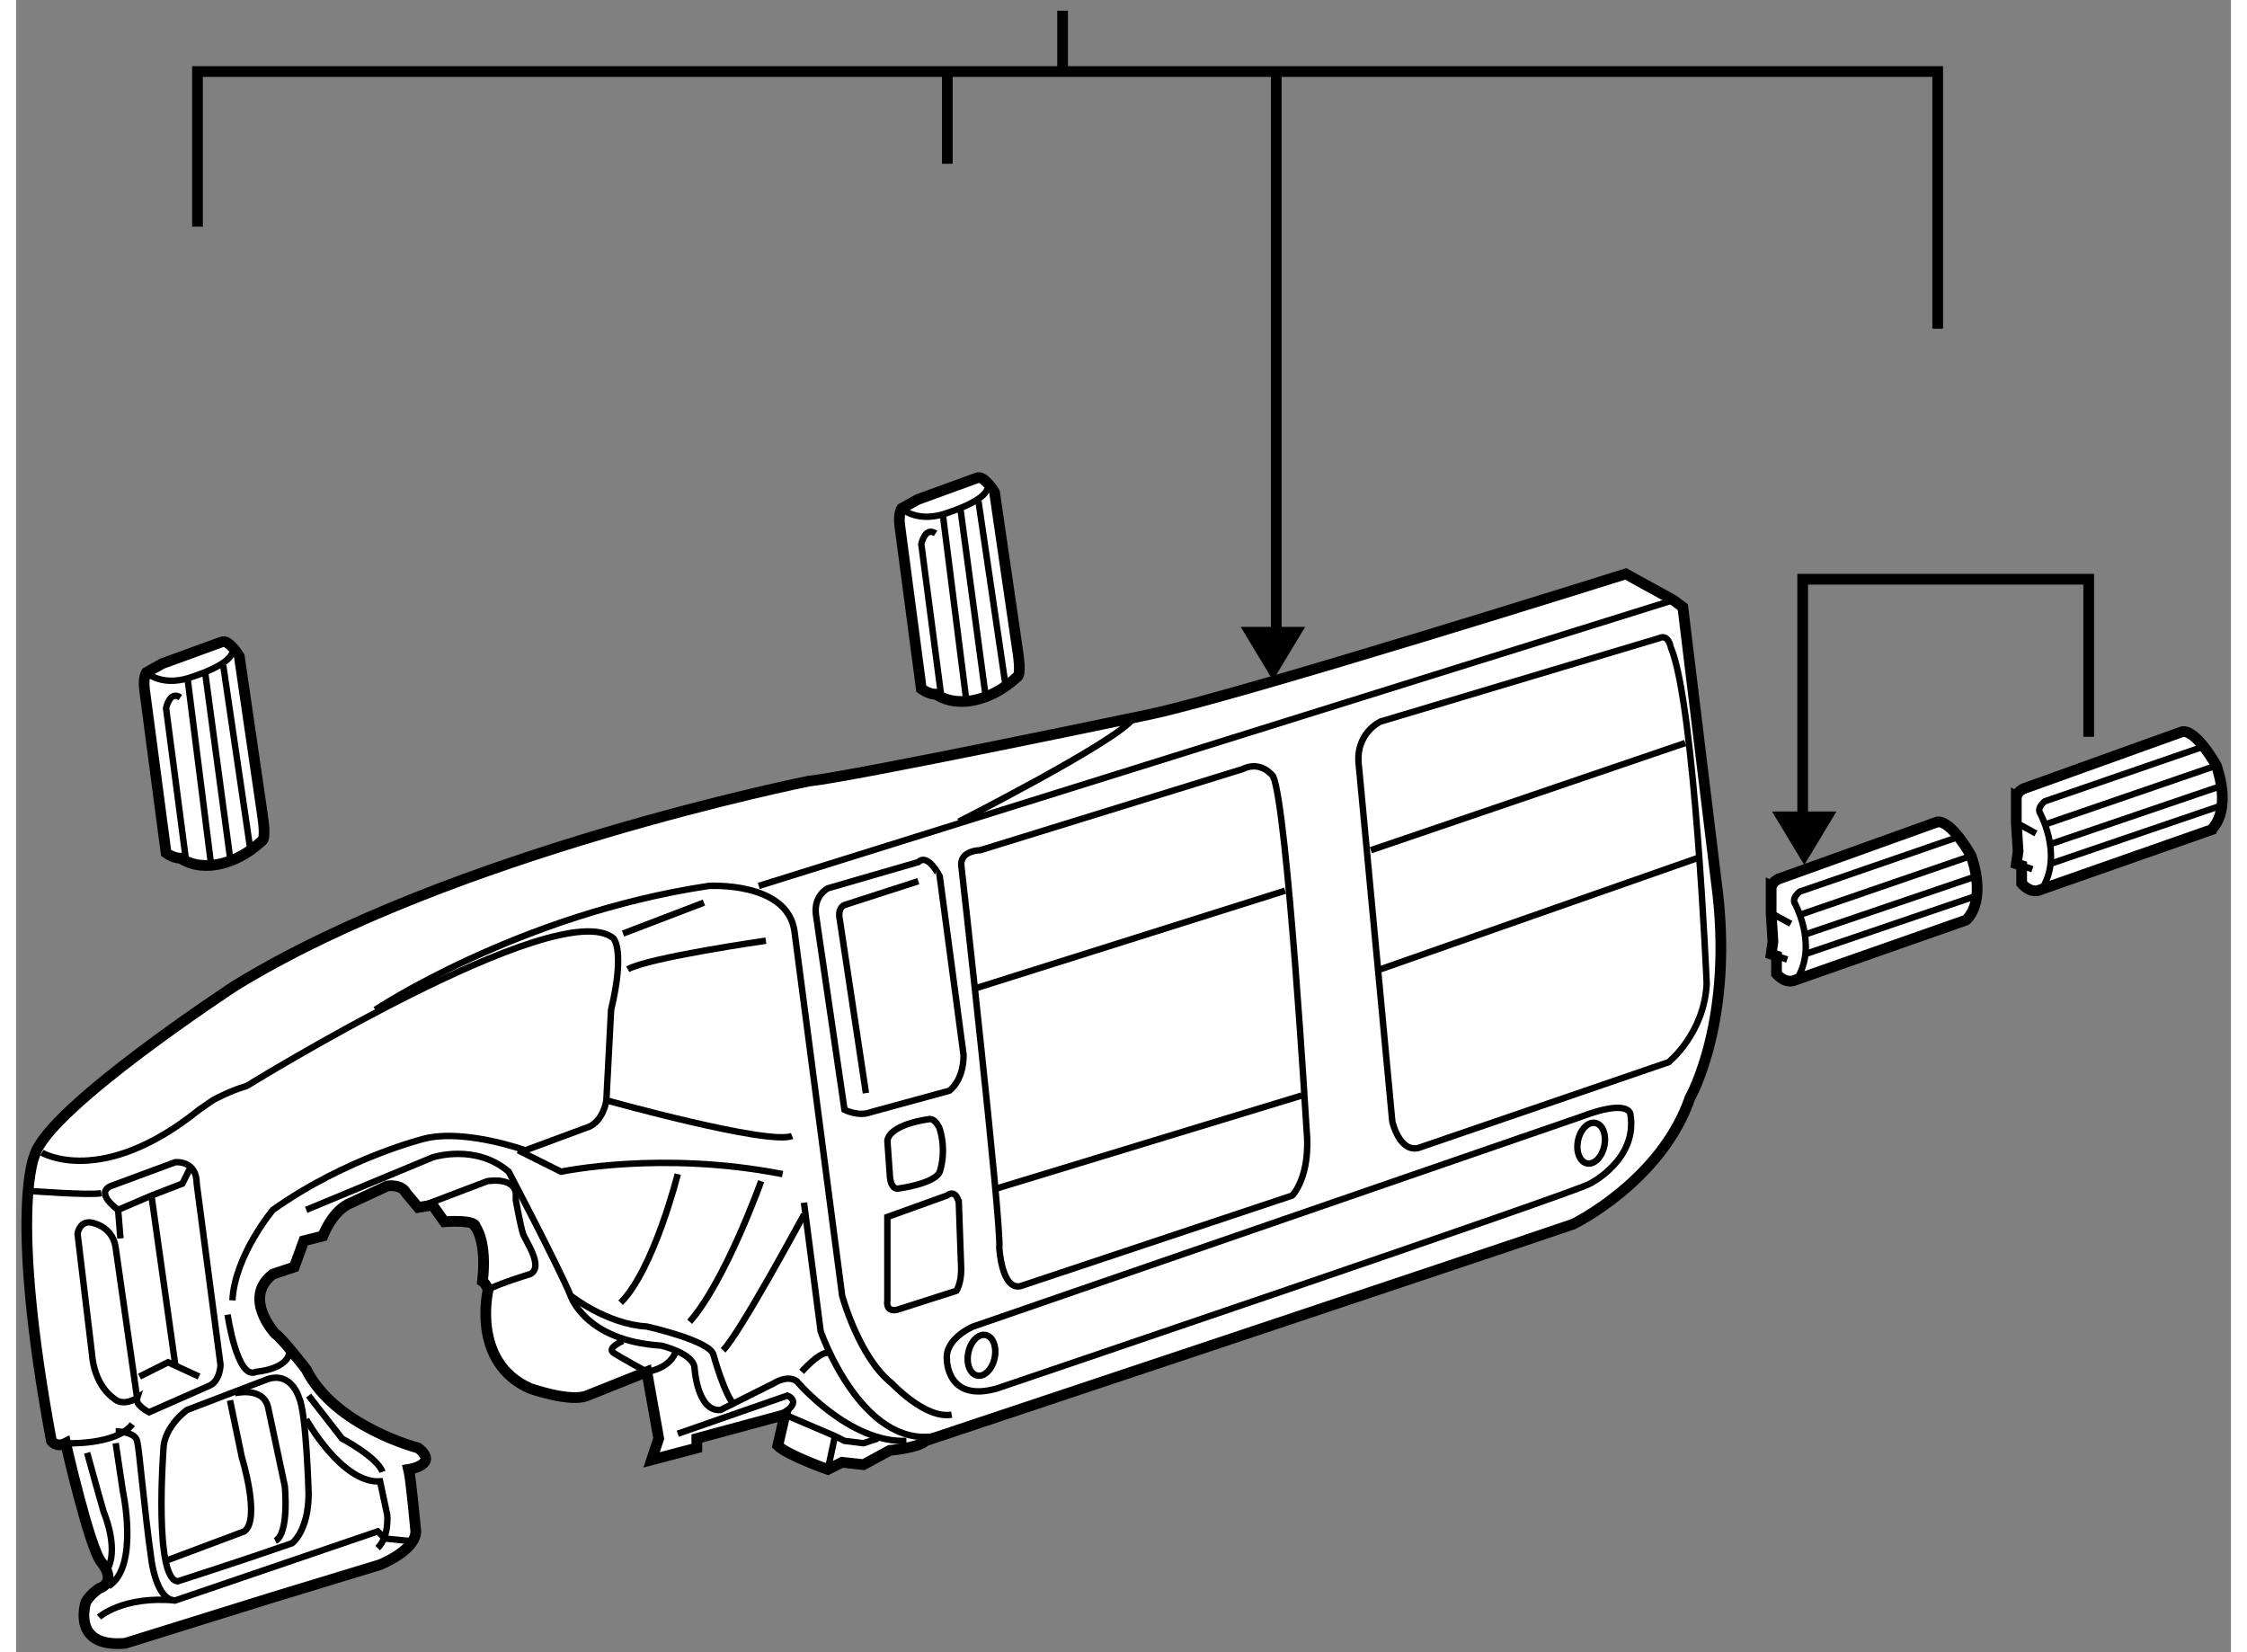 <?xml version="1.0" encoding="utf-8"?>
<!-- Generator: Adobe Illustrator 15.1.0, SVG Export Plug-In . SVG Version: 6.00 Build 0)  -->
<!DOCTYPE svg PUBLIC "-//W3C//DTD SVG 1.1//EN" "http://www.w3.org/Graphics/SVG/1.1/DTD/svg11.dtd">
<svg version="1.1" xmlns="http://www.w3.org/2000/svg" xmlns:xlink="http://www.w3.org/1999/xlink" x="0px" y="0px" width="244.8px"
	 height="180px" viewBox="110.429 38.667 103.246 77.018" enable-background="new 0 0 244.8 180" xml:space="preserve">
	
<rect x="110.429" y="38.667" width="103.246" height="77.018" fill="#808080" stroke="none"/>
	
<g><path fill="#FFFFFF" stroke="#000000" stroke-width="0.5" d="M185.463,65.42c0,0-17.986,5.662-22.205,6.551
				c0,0-13.768,2.886-15.877,3.108c0,0-16.653,3.33-26.757,9.547c0,0-8.66,5.664-9.326,7.883c0,0-1.221,2.555,0.777,13.324
				c0,0,0.223,0.332,0.666,0.109c0,0,1.111,4.887,1.666,5.553c0,0,0.775,0.887-0.111,1.221c0,0-0.389,0.25-0.611,0.625
				c0,0-0.721,2.15,1.832,1.928l6.773-2.109l5.107-1.555c0,0,1.664-0.666,1.664-1.553c0,0-0.221-2.443-0.332-2.887
				c0,0,1.443-0.223,0.443-1c0,0-3.887-0.998-5.219-3.664c0,0-1.109-1.443-1.443-1.664c0,0-1.553-1.666-0.109-2.777l0.998-0.332
				l0.445-1.221l0.887-0.223c0,0,0.445-1.221,1.332-1.555l1.666-0.777c0,0,0.666-0.111,0.889,0.334l0.555,0.666l0.666-0.111
				l0.555,0.777c0,0,1.443-0.111,1.443,0.223c0,0,0.557,0.666,0.334,2.553c0,0,0.139,0.084,0.264,0.389c0,0-0.818,3.387,1.957,4.607
				c0,0,1.887,0.666,2.664,0.332l2.775-1.109l0.555,3.109l-0.332,0.998l2.109-0.555v-0.443l4.107-1.111l-0.334,1.443
				c0.445,0.445,2.333,1.111,2.333,1.111l0.666-0.334l0.998,0.111l1.223-0.666c0,0,1.332-0.111,1.664-0.443
				c0,0,26.646-8.883,30.199-10.104c0,0,4.107-1.998,5.439-5.885c0,0,2.111-3.664,1.223-10.103l-1.555-12.768l-0.443-0.334
				L185.463,65.42z"></path><line fill="none" stroke="#000000" stroke-width="0.3" x1="145.05" y1="79.964" x2="187.684" y2="66.641"></line><path fill="none" stroke="#000000" stroke-width="0.3" d="M154.375,76.967c0,0,7.217-3.664,8.105-4.774"></path><path fill="none" stroke="#000000" stroke-width="0.3" d="M167.588,74.524l-12.213,3.775c0,0-0.889,0-0.889,0.666
				c0,0,1.887,16.765,1.777,17.875c0,0,0.109,1.998,0.998,1.777l12.656-4.219c0,0,0.889-0.889,0.666-3.109
				c0,0-0.887-14.877-1.553-16.431C169.031,74.858,168.475,74.081,167.588,74.524z"></path><line fill="none" stroke="#000000" stroke-width="0.3" x1="155.152" y1="84.738" x2="169.586" y2="80.187"></line><line fill="none" stroke="#000000" stroke-width="0.3" x1="156.152" y1="94.064" x2="170.363" y2="89.734"></line><path fill="none" stroke="#000000" stroke-width="0.3" d="M187.018,68.417l-12.99,3.887c0,0-1.221,0.555-1,2.109l1.555,16.542
				c0,0,0.332,1.443,1.221,1.223l11.658-3.998c0,0,1.664-1.332,1.775-3.664c0,0-0.555-12.989-1.664-15.654
				C187.572,68.862,187.461,68.196,187.018,68.417z"></path><line fill="none" stroke="#000000" stroke-width="0.3" x1="173.582" y1="78.299" x2="188.238" y2="73.303"></line><line fill="none" stroke="#000000" stroke-width="0.3" x1="174.027" y1="83.85" x2="188.904" y2="78.632"></line><path fill="none" stroke="#000000" stroke-width="0.3" d="M152.488,78.854l-4.219,1.222c0,0-0.666,0.333-0.555,1.221l1.332,9.104
				c0,0,0.666,0.334,1.221,0.111l3.664-1c0,0,0.666-0.443,0.666-1.664l-1.111-8.328C153.486,79.52,152.932,78.411,152.488,78.854z"></path><path fill="none" stroke="#000000" stroke-width="0.3" d="M153.82,94.398l-2.775,0.998v3.887c0,0-0.111,0.555,0.443,0.443
				l2.775-0.889c0,0,0.223-0.332,0.223-0.998l-0.111-3.109C154.375,94.73,154.264,94.064,153.82,94.398z"></path><path fill="none" stroke="#000000" stroke-width="0.3" d="M183.354,90.734l-28.313,9.77c0,0-1.332,0.555-1.221,1.555
				c0,0,0,1.998,2.332,1.332c0,0,27.201-9.215,27.645-9.549c0,0,2.221-1.109,1.887-3.219
				C185.684,90.623,185.684,89.846,183.354,90.734z"></path><ellipse transform="matrix(0.979 0.204 -0.204 0.979 24.076 -29.587)" fill="none" stroke="#000000" stroke-width="0.3" cx="155.4" cy="101.868" rx="0.626" ry="0.965"></ellipse><ellipse transform="matrix(0.979 0.204 -0.204 0.979 22.657 -35.599)" fill="none" stroke="#000000" stroke-width="0.3" cx="183.822" cy="91.987" rx="0.626" ry="0.962"></ellipse><path fill="none" stroke="#000000" stroke-width="0.3" d="M152.932,90.846c0,0-1.775,0.221-1.887,0.998l0.111,1.555
				c0,0,0,0.777,0.443,0.666c0,0,1.666-0.223,1.887-0.777c0,0,0.334-0.889,0-1.998C153.486,91.289,153.266,90.734,152.932,90.846z"></path><path fill="none" stroke="#000000" stroke-width="0.3" d="M111.632,92.398c0,0,2.775,1.666,7.326-1.998l0.658-0.455
				c0,0,0.785-0.434,1.563-0.654c0,0,14.545-8.994,17.098-6.884c0,0,0.555,0.555-0.111,3.332l-0.221,4.219
				c0,0-0.111,0.889-0.777,1.221l-2.998,1.111c0,0-2.775-1-4.662-0.557c0,0-3.664,0.889-7.105,3.332c0,0-1.777,2.109-1.889,4.219"></path><path fill="none" stroke="#000000" stroke-width="0.3" d="M127.175,85.738c0,0,6.662-4.442,15.543-5.774
				c0,0,3.664-0.222,3.996,2.109l2.222,16.987c0,0,0.777,2.887,2.332,4.107c0,0,1.555,1.666,2.775,1.443"></path><path fill="none" stroke="#000000" stroke-width="0.3" d="M138.942,83.85c1-0.555,6.439-1.332,6.439-1.332"></path><line fill="none" stroke="#000000" stroke-width="0.3" x1="138.722" y1="82.185" x2="142.495" y2="80.742"></line><path fill="none" stroke="#000000" stroke-width="0.3" d="M137.944,89.957c0,0,7.549,2.109,8.66,1.664"></path><path fill="none" stroke="#000000" stroke-width="0.3" d="M133.835,92.289l2,0.998c0,0,4.662-1,10.324,0.111"></path><path fill="none" stroke="#000000" stroke-width="0.3" d="M145.161,93.73c0,0-1.666,4.664-3.332,6.551"></path><path fill="none" stroke="#000000" stroke-width="0.3" d="M141.274,93.398c0,0-1.111,4.441-2.664,5.996"></path><path fill="none" stroke="#000000" stroke-width="0.3" d="M147.158,94.73l0.777,5.996c0,0,1.887,5.439,5.33,4.885"></path><path fill="none" stroke="#000000" stroke-width="0.3" d="M147.048,102.613c0,0,0.776-0.889,1.222-0.889"></path><polyline fill="none" stroke="#000000" stroke-width="0.3" points="146.271,104.611 148.602,105.611 149.047,105.834 
				149.934,105.943 150.6,105.723 		"></polyline><line fill="none" stroke="#000000" stroke-width="0.3" x1="148.602" y1="105.611" x2="148.27" y2="107.166"></line><path fill="none" stroke="#000000" stroke-width="0.3" d="M141.274,105.5l5.107-1.777c0,0,0.888,0.334-0.555,1"></path><path fill="none" stroke="#000000" stroke-width="0.3" d="M147.158,95.285c0,0-2.997,5.553-3.774,6.328"></path><path fill="none" stroke="#000000" stroke-width="0.3" d="M123.954,95.064l5.885-2.443c0,0,1.998-0.666,3.553,0.666
				c0,0,2.221,4.219,2.887,5.773c0,0,1.666,1.332,3.553,1.443c0,0,2.998,0.666,3.109,1.332c0,0,0.555,1.998,0.998,2.332"></path><path fill="none" stroke="#000000" stroke-width="0.3" d="M136.278,99.061c0,0,0.666,2.109,4.219,2.332
				c0,0,1.443,0.332,1.555,0.998c0,0,0.111,2.109,1.221,2l2.443-1.223c0,0,0.666-0.443,1.109-0.111c0,0,2.442,2.889,5.108,2.777"></path><path fill="none" stroke="#000000" stroke-width="0.3" d="M138.722,101.17c0,0-0.777,0.334-0.445,0.555
				c0.334,0.223,1.555,0.889,1.555,0.889s1-0.111,1.332-0.889"></path><path fill="none" stroke="#000000" stroke-width="0.3" d="M132.435,98.783c0.484-0.277,1.957-0.723,1.957-0.723
				c0.666-0.332-0.223-1.553-0.334-1.887c-0.111-0.332-0.332-1.555-0.332-1.555v-0.332c-0.111-0.777-1.332-0.557-1.332-0.557
				l-3.221,1.223"></path><path fill="none" stroke="#000000" stroke-width="0.3" d="M110.966,94.176c0,0,2.887,0.223,3.441,0.111"></path><path fill="none" stroke="#000000" stroke-width="0.3" d="M116.071,103.834l-0.998-6.994c-0.111-0.887-0.889-1.109-0.889-1.109
				c-0.777-0.334-0.889,0.443-0.889,0.443l0.666,5.551c0.111,1.555,1,2.109,1,2.109C115.405,104.279,116.071,103.834,116.071,103.834
				c-0.109,0.334,0.557,0.666,0.557,0.666l2.775-1.221c0.555-0.223,0.555-0.998,0.555-0.998l-1.109-8.439c0-1.109-1-0.998-1-0.998
				l-2.998,1.109c-0.777,0.334,0.334,1.111,0.334,1.111l0.109,1.332"></path><polyline fill="none" stroke="#000000" stroke-width="0.3" points="115.185,95.064 116.739,94.398 118.181,93.842 118.515,93.176 
						"></polyline><polyline fill="none" stroke="#000000" stroke-width="0.3" points="116.183,102.836 117.515,102.17 118.958,102.836 		"></polyline><line fill="none" stroke="#000000" stroke-width="0.3" x1="116.739" y1="94.398" x2="117.849" y2="102.281"></line><path fill="none" stroke="#000000" stroke-width="0.3" d="M112.741,105.943c0,0,2.332,0.111,3.109-0.887"></path><path fill="none" stroke="#000000" stroke-width="0.3" d="M122.179,102.947l-3.775,1.443c0,0-1.109,0.777-1.109,1.887
				c0,0-0.445,5.994,0.666,6.105c0,0,3.107-0.998,5.328-1.775c0,0,0.777-0.555,0.777-2.332c0,0-0.111-3.775-0.443-4.441
				C123.622,103.834,123.288,102.613,122.179,102.947z"></path><path fill="none" stroke="#000000" stroke-width="0.3" d="M114.296,114.049c0,0,1.109-1,3.553-0.777l9.438-3.219l0.332,0.332
				l1.111,0.111"></path><path fill="none" stroke="#000000" stroke-width="0.3" d="M123.954,104.834c0,0,1.666,2.998,3.443,2.887l0.332,1.555
				c0,0,0.111,0.998-0.443,1.555"></path><path fill="none" stroke="#000000" stroke-width="0.3" d="M115.073,105.389c0,0,0.889,0,0.998,0.445
				c0.111,0.443,0.334,3.219,0.668,5.551c0,0,0.221,1.887,1.109,1.887"></path><path fill="none" stroke="#000000" stroke-width="0.3" d="M124.065,103.723l1.555,2c0,0,1.666,0.887,1.887,1.555"></path><path fill="none" stroke="#000000" stroke-width="0.3" d="M120.29,99.949c0,0,0.445,3.107,1.334,2.664c0,0,1.553-0.111,1.553-1"></path><path fill="none" stroke="#000000" stroke-width="0.3" d="M115.073,105.943l0.332,2.221c0,0,0.777,3.553-0.666,4.441"></path><path fill="none" stroke="#000000" stroke-width="0.3" d="M113.741,106.389l0.555,1.998l0.223,0.777c0,0,0.666,1.555,0.221,2.553"></path><path fill="none" stroke="#000000" stroke-width="0.3" d="M120.401,103.945l0.555,2.664c0,0,0.889,2.887,0.111,3.443l-3.553,1.332
				"></path><path fill="none" stroke="#000000" stroke-width="0.3" d="M120.624,103.613c0,0,1.332-0.334,1.555,0.666l0.777,3.664
				c0,0,0.221,2.221-0.445,2.553"></path><path fill="none" stroke="#000000" stroke-width="0.3" d="M150.045,89.623l-1.221-8.104c-0.111-0.555,0.223-0.666,0.223-0.666
				l3.441-1.11"></path></g><g><polygon points="167.516,67.89 169.018,70.382 170.521,67.89 		"></polygon><line fill="none" stroke="#000000" stroke-width="0.5" x1="159.213" y1="42.001" x2="159.213" y2="39.167"></line><line fill="none" stroke="#000000" stroke-width="0.5" x1="153.84" y1="46.301" x2="153.84" y2="42.001"></line><line fill="none" stroke="#000000" stroke-width="0.5" x1="169.173" y1="68.739" x2="169.173" y2="42.001"></line><polyline fill="none" stroke="#000000" stroke-width="0.5" points="200.006,53.989 200.006,42.002 118.886,42.002 118.886,49.233 
						"></polyline></g>



	
<g><polygon points="192.282,76.494 193.786,78.986 195.288,76.494 		"></polygon><polyline fill="none" stroke="#000000" stroke-width="0.5" points="207.045,73.015 207.045,65.668 193.712,65.668 193.712,77.552 
						"></polyline></g><g><path fill="#FFFFFF" stroke="#000000" stroke-width="0.5" d="M120.001,68.597l-2.746,0.999l-0.75,0.417
				c0,0-0.166,0.249-0.084,0.832l1,7.578c0,0,0.332,0.249,0.666,0.249c0,0,0.5,0.333,1.082,0.333c0,0,1.332,0.167,2.748-1.165
				c0,0,0.166-0.084,0-1.166l-1.082-7.411C120.835,69.263,120.335,68.431,120.001,68.597z"></path><path fill="none" stroke="#000000" stroke-width="0.3" d="M118.337,78.672l-0.916-6.994c0,0,0.166-0.833,0.666-0.5"></path><line fill="none" stroke="#000000" stroke-width="0.3" x1="118.419" y1="70.262" x2="119.503" y2="78.839"></line><line fill="none" stroke="#000000" stroke-width="0.3" x1="119.253" y1="70.096" x2="120.419" y2="78.756"></line><line fill="none" stroke="#000000" stroke-width="0.3" x1="120.085" y1="69.68" x2="121.335" y2="78.173"></line><path fill="none" stroke="#000000" stroke-width="0.3" d="M116.505,70.013c0,0,0.75,0.749,2.248,0.166
				c0,0,1.582-0.499,1.748-1.082"></path></g><g><path fill="#FFFFFF" stroke="#000000" stroke-width="0.5" d="M155.207,60.952l-2.746,0.999l-0.75,0.416
				c0,0-0.166,0.25-0.084,0.833l1,7.577c0,0,0.332,0.25,0.666,0.25c0,0,0.5,0.333,1.082,0.333c0,0,1.332,0.167,2.748-1.166
				c0,0,0.166-0.083,0-1.165l-1.082-7.411C156.041,61.618,155.541,60.785,155.207,60.952z"></path><path fill="none" stroke="#000000" stroke-width="0.3" d="M153.543,71.027l-0.916-6.994c0,0,0.166-0.833,0.666-0.5"></path><line fill="none" stroke="#000000" stroke-width="0.3" x1="153.625" y1="62.617" x2="154.709" y2="71.193"></line><line fill="none" stroke="#000000" stroke-width="0.3" x1="154.459" y1="62.451" x2="155.625" y2="71.11"></line><line fill="none" stroke="#000000" stroke-width="0.3" x1="155.291" y1="62.034" x2="156.541" y2="70.527"></line><path fill="none" stroke="#000000" stroke-width="0.3" d="M151.711,62.367c0,0,0.75,0.75,2.248,0.167c0,0,1.582-0.5,1.748-1.083"></path></g><g><path fill="#FFFFFF" stroke="#000000" stroke-width="0.5" d="M212.996,74.354c0,0-0.916-1.665-1.582-1.582l-7.412,2.664
				c0,0-0.243,0.104-0.317,0.341l-0.015-0.007v0.999v0.25l0.084,1.332l-0.084,0.583l0.25,0.084v0.832c0,0,0.332,0.416,0.75,0.334
				l8.076-2.832C212.746,77.352,213.746,76.602,212.996,74.354z"></path><path fill="none" stroke="#000000" stroke-width="0.3" d="M212.246,73.521l-7.244,2.498c0,0-0.332,0.25-0.25,0.5
				c0,0,1.082,1.915,0.166,3.497"></path><line fill="none" stroke="#000000" stroke-width="0.3" x1="203.67" y1="77.019" x2="204.586" y2="77.518"></line><line fill="none" stroke="#000000" stroke-width="0.3" x1="203.92" y1="79.018" x2="204.42" y2="79.184"></line><line fill="none" stroke="#000000" stroke-width="0.3" x1="205.002" y1="77.102" x2="212.996" y2="74.354"></line><line fill="none" stroke="#000000" stroke-width="0.3" x1="205.252" y1="78.018" x2="213.078" y2="75.353"></line><line fill="none" stroke="#000000" stroke-width="0.3" x1="205.252" y1="78.934" x2="213.078" y2="76.269"></line></g><g><path fill="#FFFFFF" stroke="#000000" stroke-width="0.5" d="M201.568,78.564c0,0-0.916-1.665-1.582-1.582l-7.412,2.664
				c0,0-0.243,0.104-0.317,0.342l-0.015-0.008v1v0.25l0.084,1.332l-0.084,0.582l0.25,0.084v0.832c0,0,0.332,0.416,0.75,0.334
				l8.076-2.832C201.318,81.563,202.318,80.813,201.568,78.564z"></path><path fill="none" stroke="#000000" stroke-width="0.3" d="M200.818,77.732l-7.244,2.499c0,0-0.332,0.25-0.25,0.5
				c0,0,1.082,1.914,0.166,3.496"></path><line fill="none" stroke="#000000" stroke-width="0.3" x1="192.242" y1="81.23" x2="193.158" y2="81.729"></line><line fill="none" stroke="#000000" stroke-width="0.3" x1="192.492" y1="83.229" x2="192.992" y2="83.395"></line><line fill="none" stroke="#000000" stroke-width="0.3" x1="193.574" y1="81.313" x2="201.568" y2="78.564"></line><line fill="none" stroke="#000000" stroke-width="0.3" x1="193.824" y1="82.229" x2="201.65" y2="79.564"></line><line fill="none" stroke="#000000" stroke-width="0.3" x1="193.824" y1="83.145" x2="201.65" y2="80.48"></line></g>


</svg>